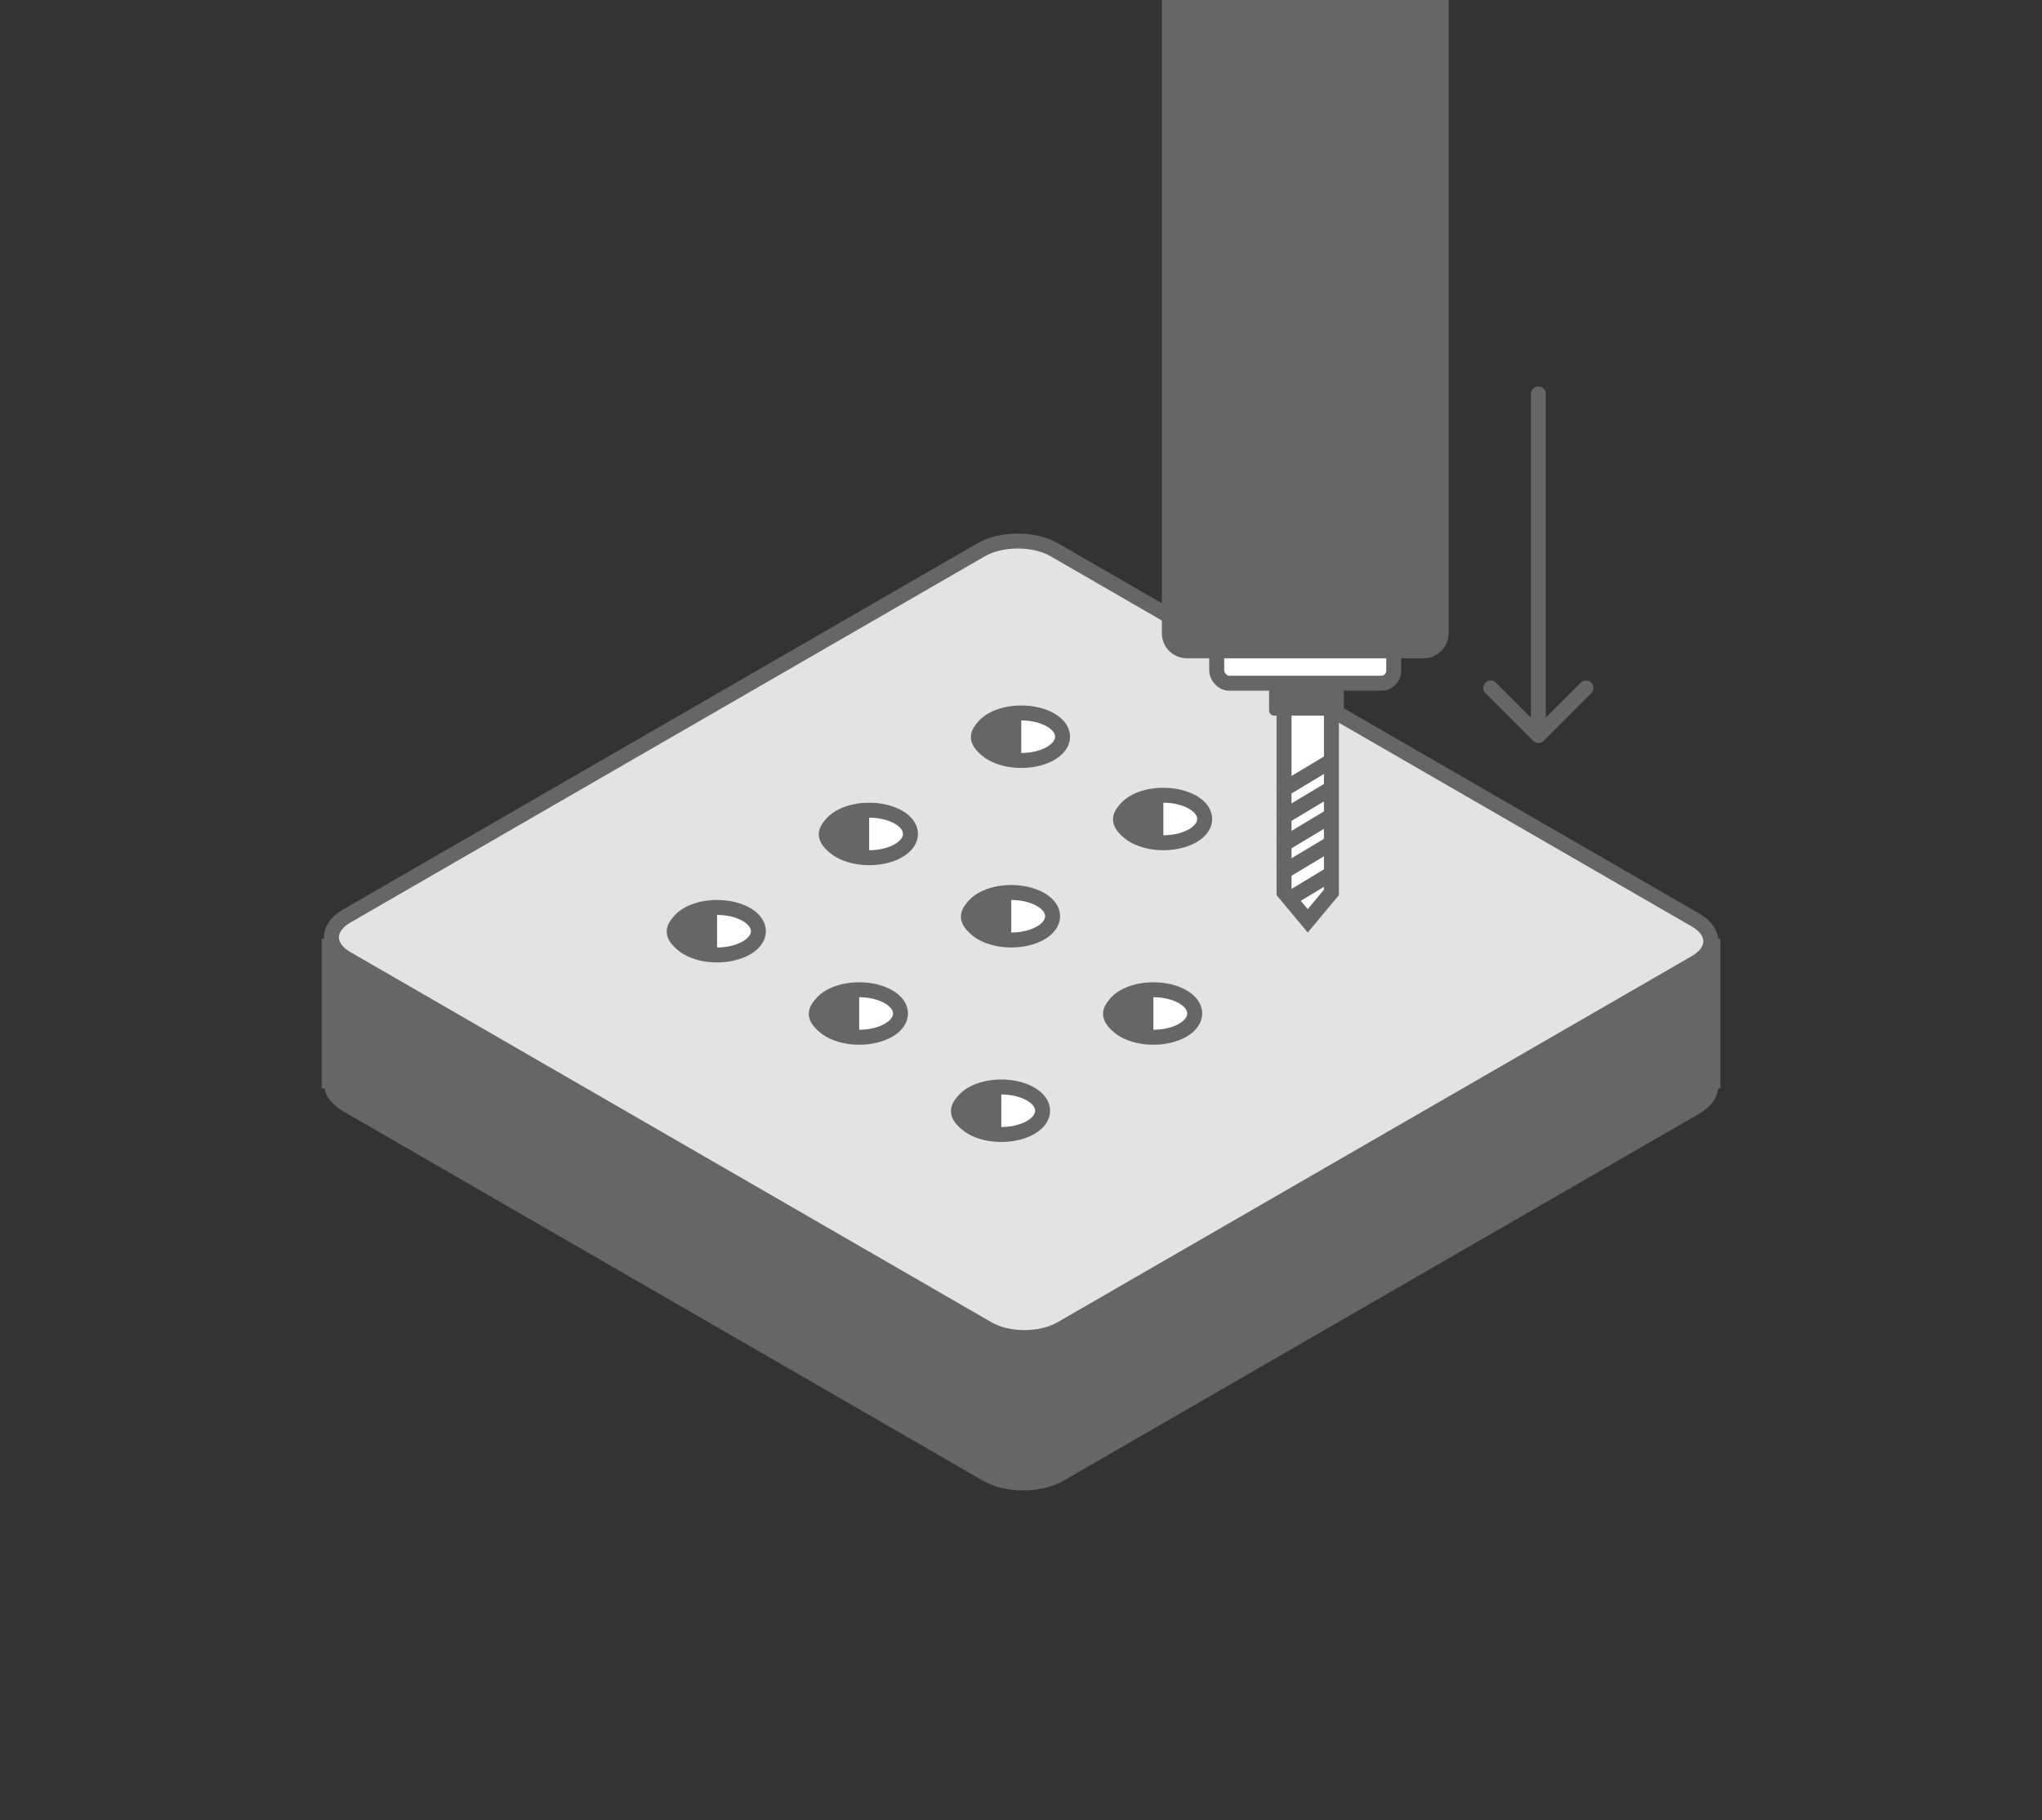 <?xml version="1.0" encoding="UTF-8"?>
<svg xmlns="http://www.w3.org/2000/svg" xmlns:xlink="http://www.w3.org/1999/xlink" version="1.1" viewBox="0 0 819 730">
  <rect x="0" y="0" width="819" height="730" fill="#333333" stroke="none"/>
  <defs>
    <style>
      .cls-1, .cls-2 {
        fill: none;
      }

      .cls-3 {
        fill: #e3e3e3;
      }

      .cls-3, .cls-4, .cls-5, .cls-2 {
        stroke: #666;
        stroke-width: 6px;
      }

      .cls-4, .cls-6 {
        fill: #666;
      }

      .cls-5 {
        fill: #fff;
      }

      .cls-7 {
        clip-path: url(#clippath);
      }
    </style>
    <clipPath id="clippath">
      <rect class="cls-1" width="819" height="730"/>
    </clipPath>
  </defs>
  <!-- Generator: Adobe Illustrator 28.7.1, SVG Export Plug-In . SVG Version: 1.2.0 Build 142)  -->
  <g>
    <g id="Layer_1">
      <g class="cls-7">
        <g>
          <path class="cls-4" d="M423.4,278.8l256.7,148.2c8.1,4.7,8.1,12.3,0,17l-255,147.2c-8.1,4.7-21.3,4.7-29.4,0l-256.7-148.2c-8.1-4.7-8.1-12.3,0-17l255-147.2c8.1-4.7,21.3-4.7,29.4,0Z"/>
          <rect class="cls-6" x="129" y="376.5" width="561" height="60"/>
          <path class="cls-3" d="M422.9,220.5l257.2,148.5c8.1,4.7,8.1,12.3,0,17l-254.5,146.9c-8.1,4.7-21.3,4.7-29.4,0l-257.2-148.5c-8.1-4.7-8.1-12.3,0-17l254.5-146.9c8.1-4.7,21.3-4.7,29.4,0Z"/>
          <path class="cls-5" d="M515,273h19v84.9l-9.5,11.4-9.5-11.4v-84.9Z"/>
          <rect class="cls-6" x="509" y="271" width="30" height="16" rx="2" ry="2"/>
          <line class="cls-2" x1="513.5" y1="328.4" x2="533.5" y2="316.4"/>
          <line class="cls-2" x1="513.5" y1="317.4" x2="533.5" y2="305.4"/>
          <line class="cls-2" x1="513.5" y1="339.4" x2="533.5" y2="327.4"/>
          <line class="cls-2" x1="513.5" y1="350.4" x2="533.5" y2="338.4"/>
          <line class="cls-2" x1="516.5" y1="360.9" x2="533.9" y2="350.4"/>
          <path class="cls-5" d="M478.3,321.7c6.5,3.7,6.5,9.8,0,13.5-6.5,3.7-16.9,3.7-23.4,0-6.5-3.7-6.5-9.8,0-13.5,6.5-3.7,16.9-3.7,23.4,0Z"/>
          <path class="cls-6" d="M466.6,340.2c-5.4,0-10.5-1.2-14.3-3.4-3.8-2.2-5.9-5.2-5.9-8.2s2.1-6.1,5.9-8.2c3.8-2.2,8.9-3.4,14.3-3.4v23.3Z"/>
          <path class="cls-5" d="M421.3,288.7c6.5,3.7,6.5,9.8,0,13.5s-16.9,3.7-23.4,0-6.5-9.8,0-13.5,16.9-3.7,23.4,0Z"/>
          <path class="cls-6" d="M409.6,307.2c-5.4,0-10.5-1.2-14.3-3.4-3.8-2.2-5.9-5.2-5.9-8.2s2.1-6.1,5.9-8.2c3.8-2.2,8.9-3.4,14.3-3.4v23.3Z"/>
          <path class="cls-5" d="M474.3,399.7c6.5,3.7,6.5,9.8,0,13.5s-16.9,3.7-23.4,0-6.5-9.8,0-13.5c6.5-3.7,16.9-3.7,23.4,0Z"/>
          <path class="cls-6" d="M462.6,418.2c-5.4,0-10.5-1.2-14.3-3.4-3.8-2.2-5.9-5.2-5.9-8.2s2.1-6.1,5.9-8.2c3.8-2.2,8.9-3.4,14.3-3.4v23.3Z"/>
          <path class="cls-5" d="M417.3,360.7c6.5,3.7,6.5,9.8,0,13.5-6.5,3.7-16.9,3.7-23.4,0-6.5-3.7-6.5-9.8,0-13.5s16.9-3.7,23.4,0Z"/>
          <path class="cls-6" d="M405.6,379.2c-5.4,0-10.5-1.2-14.3-3.4-3.8-2.2-5.9-5.2-5.9-8.2s2.1-6.1,5.9-8.2c3.8-2.2,8.9-3.4,14.3-3.4v23.3Z"/>
          <path class="cls-5" d="M360.3,327.7c6.5,3.7,6.5,9.8,0,13.5s-16.9,3.7-23.4,0-6.5-9.8,0-13.5,16.9-3.7,23.4,0Z"/>
          <path class="cls-6" d="M348.6,346.2c-5.4,0-10.5-1.2-14.3-3.4-3.8-2.2-5.9-5.2-5.9-8.2s2.1-6.1,5.9-8.2c3.8-2.2,8.9-3.4,14.3-3.4v23.3Z"/>
          <path class="cls-5" d="M413.3,438.7c6.5,3.7,6.5,9.8,0,13.5s-16.9,3.7-23.4,0c-6.5-3.7-6.5-9.8,0-13.5s16.9-3.7,23.4,0Z"/>
          <path class="cls-6" d="M401.6,457.2c-5.4,0-10.5-1.2-14.3-3.4-3.8-2.2-5.9-5.2-5.9-8.2s2.1-6.1,5.9-8.2c3.8-2.2,8.9-3.4,14.3-3.4v23.3Z"/>
          <path class="cls-5" d="M356.3,399.7c6.5,3.7,6.5,9.8,0,13.5-6.5,3.7-16.9,3.7-23.4,0-6.5-3.7-6.5-9.8,0-13.5s16.9-3.7,23.4,0Z"/>
          <path class="cls-6" d="M344.6,418.2c-5.4,0-10.5-1.2-14.3-3.4-3.8-2.2-5.9-5.2-5.9-8.2s2.1-6.1,5.9-8.2c3.8-2.2,8.9-3.4,14.3-3.4v23.3Z"/>
          <path class="cls-5" d="M299.3,366.7c6.5,3.7,6.5,9.8,0,13.5-6.5,3.7-16.9,3.7-23.4,0-6.5-3.7-6.5-9.8,0-13.5s16.9-3.7,23.4,0Z"/>
          <path class="cls-6" d="M287.6,385.2c-5.4,0-10.5-1.2-14.3-3.4-3.8-2.2-5.9-5.2-5.9-8.2s2.1-6.1,5.9-8.2c3.8-2.2,8.9-3.4,14.3-3.4v23.3Z"/>
          <path class="cls-6" d="M620,158c0-1.7-1.3-3-3-3s-3,1.3-3,3h6ZM614.9,297.1c1.2,1.2,3.1,1.2,4.2,0l19.1-19.1c1.2-1.2,1.2-3.1,0-4.2-1.2-1.2-3.1-1.2-4.2,0l-17,17-17-17c-1.2-1.2-3.1-1.2-4.2,0-1.2,1.2-1.2,3.1,0,4.2l19.1,19.1ZM614,158v137h6v-137h-6Z"/>
          <rect class="cls-5" x="488" y="253" width="71" height="21" rx="5" ry="5"/>
          <path class="cls-6" d="M466-6h115V254c0,5.5-4.5,10-10,10h-95c-5.5,0-10-4.5-10-10V-6Z"/>
        </g>
      </g>
    </g>
  </g>
</svg>